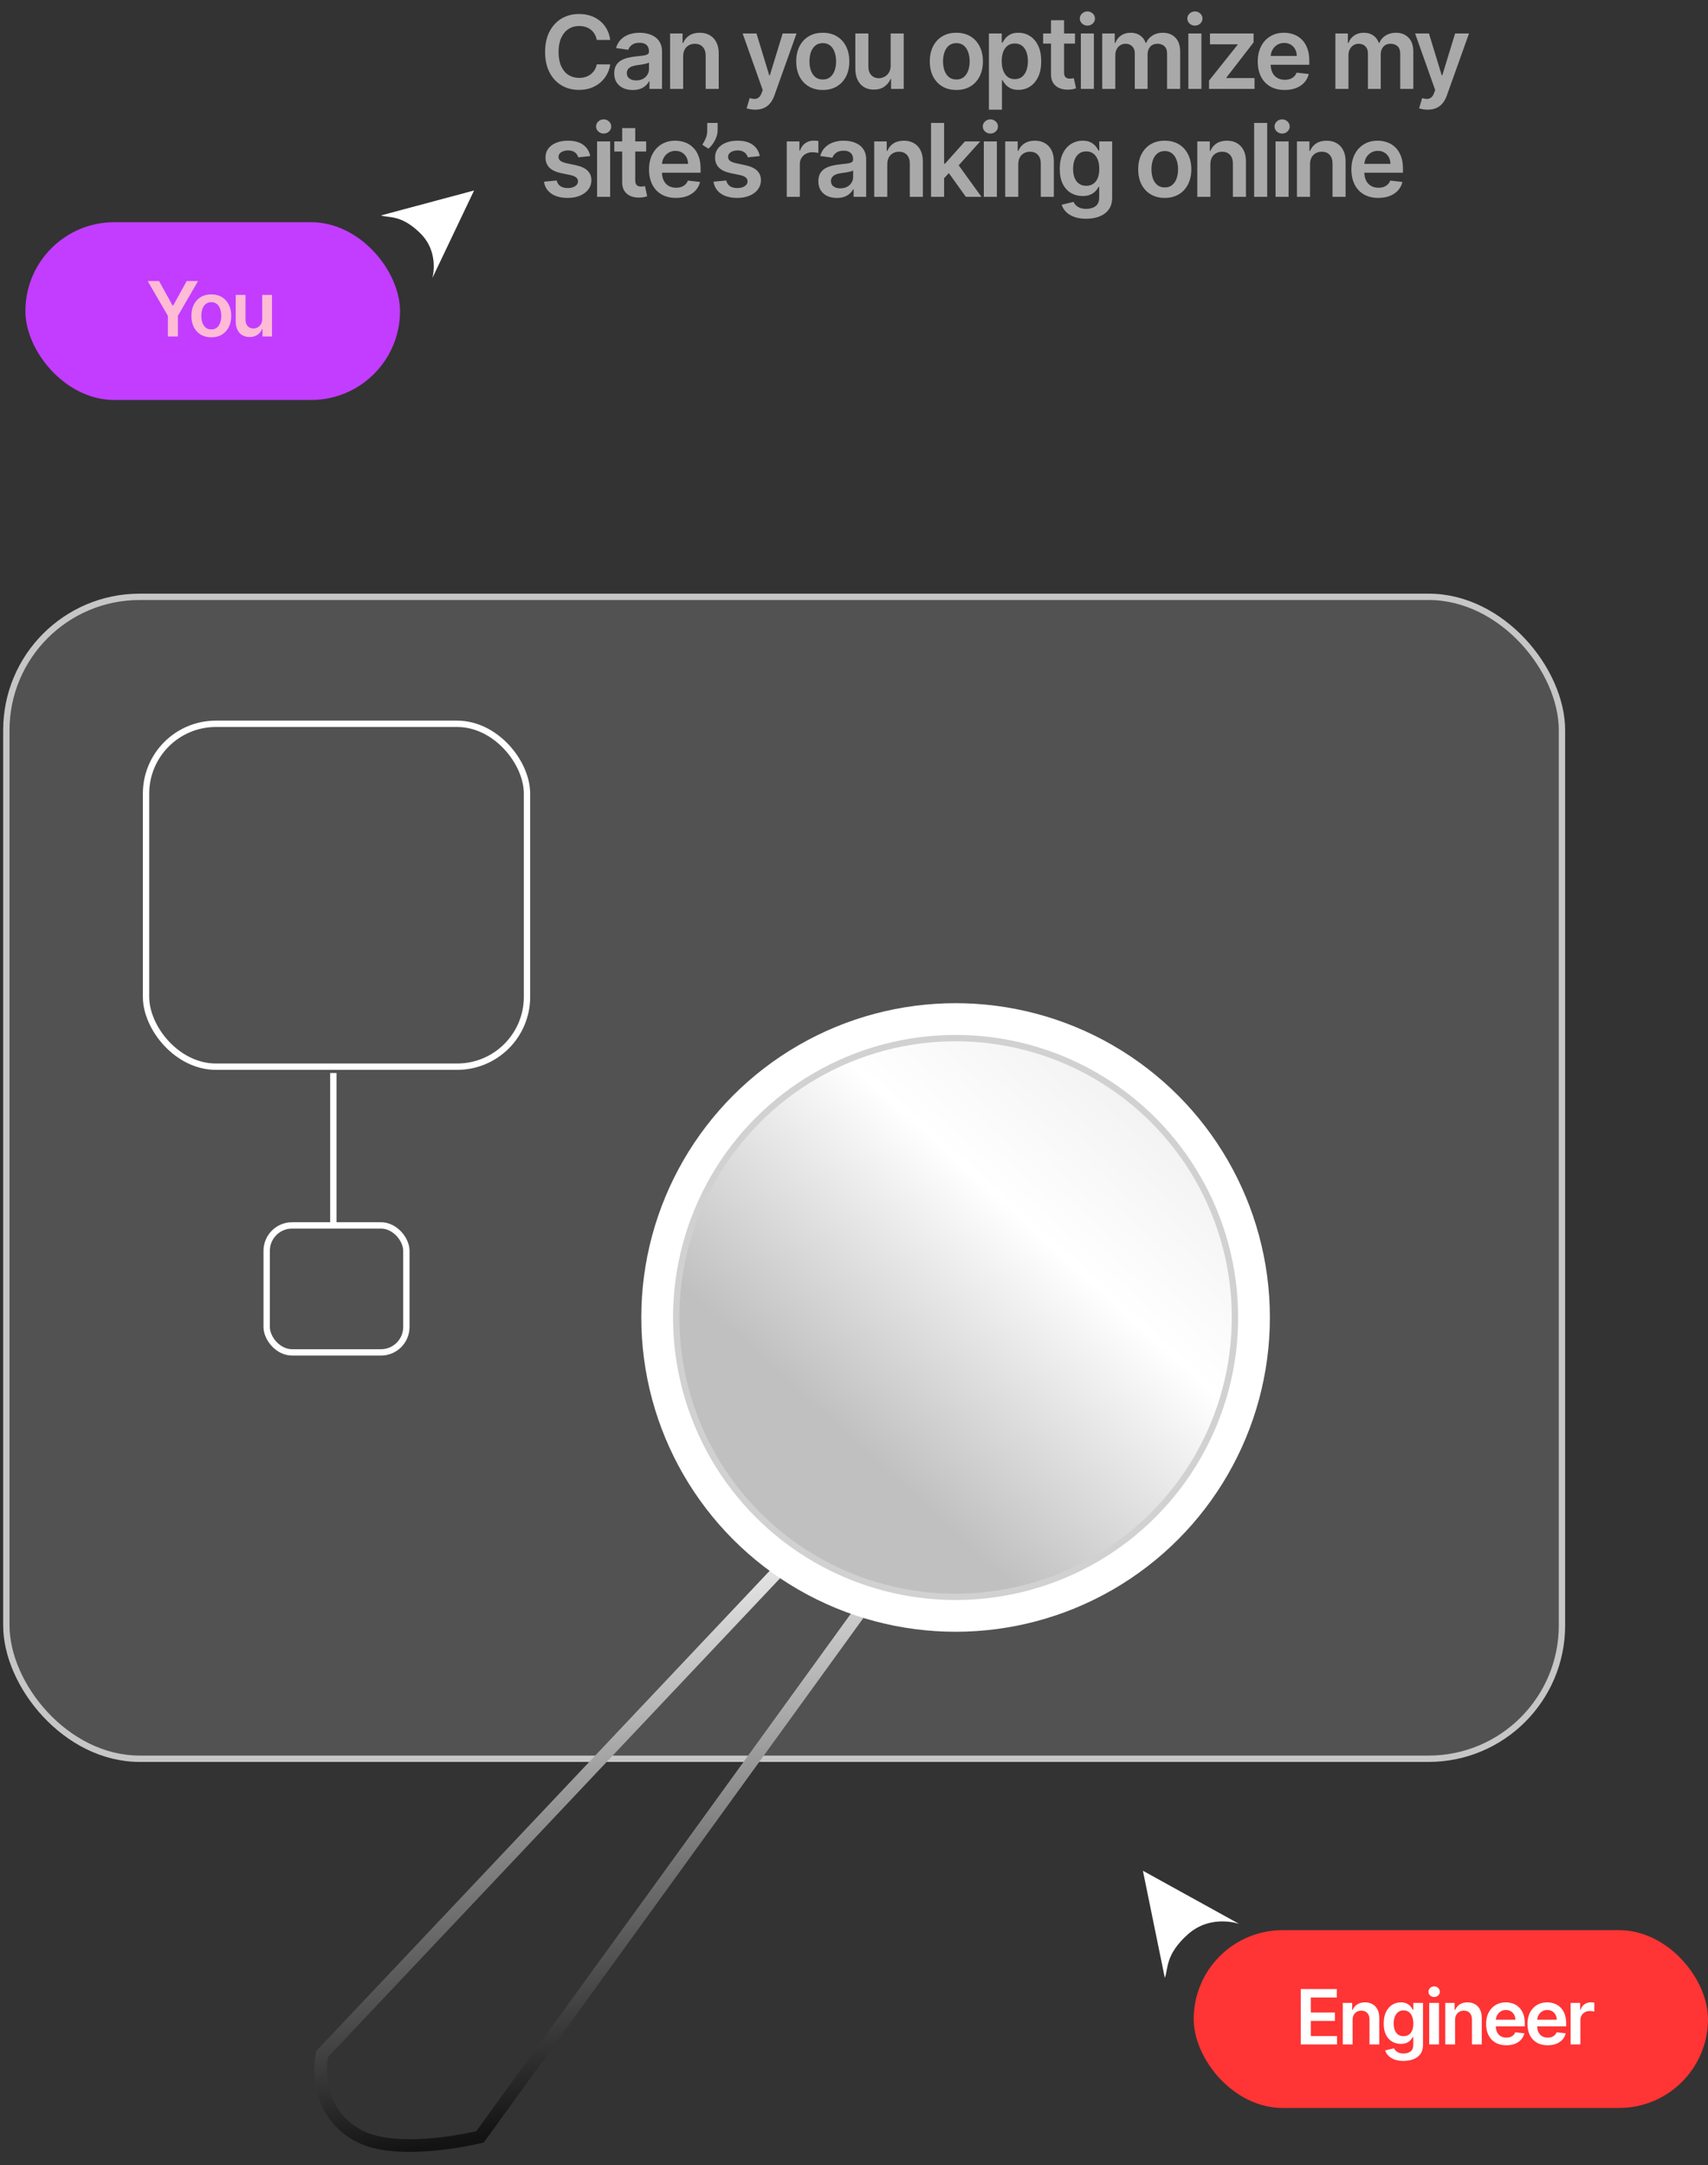 <svg width="269" height="341" viewBox="0 0 269 341" fill="none" xmlns="http://www.w3.org/2000/svg">
<rect x="0" y="0" width="269" height="341" fill="#333333" stroke="none"/>
<path d="M180 294.639L183.449 311.501C184.017 310.19 183.433 307.919 187.07 304.666C190.707 301.412 195.157 303.012 195.157 303.012L180 294.639Z" fill="white"/>
<rect x="188" y="304" width="81" height="28" rx="14" fill="#FF3434"/>
<path d="M204.861 322V313.273H210.537V314.598H206.442V316.967H210.243V318.293H206.442V320.675H210.571V322H204.861ZM213.024 318.165V322H211.482V315.455H212.956V316.567H213.033C213.183 316.2 213.423 315.909 213.753 315.693C214.085 315.477 214.496 315.369 214.985 315.369C215.436 315.369 215.83 315.466 216.165 315.659C216.503 315.852 216.764 316.132 216.949 316.499C217.137 316.865 217.229 317.31 217.226 317.832V322H215.683V318.071C215.683 317.634 215.57 317.291 215.342 317.044C215.118 316.797 214.807 316.673 214.409 316.673C214.139 316.673 213.899 316.733 213.689 316.852C213.482 316.969 213.318 317.138 213.199 317.359C213.083 317.581 213.024 317.849 213.024 318.165ZM221.041 324.591C220.487 324.591 220.011 324.516 219.613 324.365C219.215 324.217 218.896 324.018 218.654 323.768C218.413 323.518 218.245 323.241 218.152 322.938L219.541 322.601C219.603 322.729 219.694 322.855 219.813 322.98C219.933 323.108 220.093 323.213 220.295 323.295C220.5 323.381 220.757 323.423 221.066 323.423C221.504 323.423 221.866 323.317 222.153 323.104C222.44 322.893 222.583 322.547 222.583 322.064V320.824H222.507C222.427 320.983 222.311 321.146 222.157 321.314C222.007 321.482 221.806 321.622 221.556 321.736C221.309 321.849 220.998 321.906 220.623 321.906C220.12 321.906 219.664 321.788 219.255 321.553C218.849 321.314 218.525 320.959 218.284 320.487C218.045 320.013 217.926 319.419 217.926 318.706C217.926 317.987 218.045 317.381 218.284 316.886C218.525 316.389 218.85 316.013 219.26 315.757C219.669 315.499 220.125 315.369 220.627 315.369C221.011 315.369 221.326 315.435 221.573 315.565C221.823 315.693 222.022 315.848 222.17 316.03C222.318 316.209 222.43 316.378 222.507 316.537H222.592V315.455H224.113V322.107C224.113 322.666 223.98 323.129 223.713 323.496C223.446 323.862 223.081 324.136 222.617 324.318C222.154 324.5 221.629 324.591 221.041 324.591ZM221.054 320.696C221.38 320.696 221.659 320.616 221.889 320.457C222.119 320.298 222.294 320.07 222.413 319.771C222.532 319.473 222.592 319.115 222.592 318.697C222.592 318.286 222.532 317.925 222.413 317.615C222.296 317.305 222.123 317.065 221.893 316.895C221.666 316.722 221.386 316.635 221.054 316.635C220.71 316.635 220.423 316.724 220.193 316.903C219.963 317.082 219.789 317.328 219.673 317.641C219.556 317.95 219.498 318.303 219.498 318.697C219.498 319.098 219.556 319.449 219.673 319.75C219.792 320.048 219.967 320.281 220.197 320.449C220.43 320.614 220.715 320.696 221.054 320.696ZM225.094 322V315.455H226.637V322H225.094ZM225.87 314.526C225.625 314.526 225.415 314.445 225.239 314.283C225.063 314.118 224.975 313.92 224.975 313.69C224.975 313.457 225.063 313.26 225.239 313.098C225.415 312.933 225.625 312.851 225.87 312.851C226.117 312.851 226.327 312.933 226.5 313.098C226.677 313.26 226.765 313.457 226.765 313.69C226.765 313.92 226.677 314.118 226.5 314.283C226.327 314.445 226.117 314.526 225.87 314.526ZM229.166 318.165V322H227.623V315.455H229.098V316.567H229.174C229.325 316.2 229.565 315.909 229.894 315.693C230.227 315.477 230.637 315.369 231.126 315.369C231.578 315.369 231.971 315.466 232.306 315.659C232.644 315.852 232.906 316.132 233.09 316.499C233.278 316.865 233.37 317.31 233.367 317.832V322H231.825V318.071C231.825 317.634 231.711 317.291 231.484 317.044C231.259 316.797 230.948 316.673 230.551 316.673C230.281 316.673 230.041 316.733 229.83 316.852C229.623 316.969 229.46 317.138 229.34 317.359C229.224 317.581 229.166 317.849 229.166 318.165ZM237.233 322.128C236.577 322.128 236.01 321.991 235.533 321.719C235.059 321.443 234.694 321.054 234.438 320.551C234.182 320.045 234.054 319.45 234.054 318.766C234.054 318.092 234.182 317.501 234.438 316.993C234.696 316.482 235.057 316.084 235.52 315.8C235.983 315.513 236.527 315.369 237.152 315.369C237.556 315.369 237.936 315.435 238.294 315.565C238.655 315.693 238.973 315.892 239.249 316.162C239.527 316.432 239.746 316.776 239.905 317.193C240.064 317.608 240.144 318.102 240.144 318.676V319.149H234.779V318.109H238.665C238.662 317.814 238.598 317.551 238.473 317.321C238.348 317.088 238.174 316.905 237.949 316.771C237.728 316.638 237.469 316.571 237.174 316.571C236.858 316.571 236.581 316.648 236.343 316.801C236.104 316.952 235.918 317.151 235.784 317.398C235.654 317.642 235.587 317.911 235.584 318.203V319.111C235.584 319.491 235.654 319.818 235.793 320.091C235.932 320.361 236.127 320.568 236.377 320.713C236.627 320.855 236.919 320.926 237.255 320.926C237.479 320.926 237.682 320.895 237.864 320.832C238.046 320.767 238.203 320.672 238.337 320.547C238.471 320.422 238.571 320.267 238.64 320.082L240.08 320.244C239.989 320.625 239.816 320.957 239.56 321.241C239.307 321.523 238.983 321.741 238.588 321.898C238.194 322.051 237.742 322.128 237.233 322.128ZM243.747 322.128C243.09 322.128 242.524 321.991 242.046 321.719C241.572 321.443 241.207 321.054 240.951 320.551C240.695 320.045 240.568 319.45 240.568 318.766C240.568 318.092 240.695 317.501 240.951 316.993C241.21 316.482 241.57 316.084 242.034 315.8C242.497 315.513 243.041 315.369 243.666 315.369C244.069 315.369 244.45 315.435 244.808 315.565C245.168 315.693 245.487 315.892 245.762 316.162C246.041 316.432 246.259 316.776 246.418 317.193C246.578 317.608 246.657 318.102 246.657 318.676V319.149H241.292V318.109H245.178C245.176 317.814 245.112 317.551 244.987 317.321C244.862 317.088 244.687 316.905 244.463 316.771C244.241 316.638 243.982 316.571 243.687 316.571C243.372 316.571 243.095 316.648 242.856 316.801C242.617 316.952 242.431 317.151 242.298 317.398C242.167 317.642 242.1 317.911 242.097 318.203V319.111C242.097 319.491 242.167 319.818 242.306 320.091C242.445 320.361 242.64 320.568 242.89 320.713C243.14 320.855 243.433 320.926 243.768 320.926C243.992 320.926 244.195 320.895 244.377 320.832C244.559 320.767 244.717 320.672 244.85 320.547C244.984 320.422 245.085 320.267 245.153 320.082L246.593 320.244C246.502 320.625 246.329 320.957 246.073 321.241C245.82 321.523 245.497 321.741 245.102 321.898C244.707 322.051 244.255 322.128 243.747 322.128ZM247.362 322V315.455H248.858V316.545H248.926C249.045 316.168 249.25 315.876 249.54 315.672C249.832 315.464 250.166 315.361 250.541 315.361C250.626 315.361 250.722 315.365 250.827 315.374C250.935 315.379 251.024 315.389 251.095 315.403V316.822C251.03 316.8 250.926 316.78 250.784 316.763C250.645 316.743 250.51 316.733 250.379 316.733C250.098 316.733 249.845 316.794 249.621 316.916C249.399 317.036 249.224 317.202 249.097 317.415C248.969 317.628 248.905 317.874 248.905 318.152V322H247.362Z" fill="white"/>
<path d="M74.665 30L60 33.93C61.185 34.361 63.153 33.726 66.211 36.756C69.268 39.786 68.095 43.79 68.095 43.79L74.665 30Z" fill="white"/>
<rect x="4" y="34.996" width="59" height="28" rx="14" fill="#C23DFF"/>
<path d="M23.264 44.269H25.05L27.185 48.129H27.27L29.405 44.269H31.19L28.016 49.74V52.996H26.439V49.74L23.264 44.269ZM33.278 53.124C32.639 53.124 32.085 52.983 31.616 52.702C31.148 52.42 30.784 52.027 30.525 51.521C30.27 51.016 30.142 50.425 30.142 49.749C30.142 49.072 30.27 48.48 30.525 47.972C30.784 47.463 31.148 47.068 31.616 46.787C32.085 46.506 32.639 46.365 33.278 46.365C33.917 46.365 34.471 46.506 34.94 46.787C35.409 47.068 35.771 47.463 36.027 47.972C36.285 48.48 36.415 49.072 36.415 49.749C36.415 50.425 36.285 51.016 36.027 51.521C35.771 52.027 35.409 52.42 34.94 52.702C34.471 52.983 33.917 53.124 33.278 53.124ZM33.287 51.888C33.633 51.888 33.923 51.793 34.156 51.602C34.389 51.409 34.562 51.151 34.676 50.827C34.792 50.503 34.851 50.142 34.851 49.744C34.851 49.344 34.792 48.981 34.676 48.658C34.562 48.331 34.389 48.071 34.156 47.878C33.923 47.685 33.633 47.588 33.287 47.588C32.932 47.588 32.636 47.685 32.4 47.878C32.167 48.071 31.993 48.331 31.876 48.658C31.763 48.981 31.706 49.344 31.706 49.744C31.706 50.142 31.763 50.503 31.876 50.827C31.993 51.151 32.167 51.409 32.4 51.602C32.636 51.793 32.932 51.888 33.287 51.888ZM41.296 50.243V46.45H42.838V52.996H41.343V51.832H41.274C41.127 52.199 40.884 52.499 40.546 52.731C40.211 52.965 39.797 53.081 39.306 53.081C38.877 53.081 38.497 52.986 38.168 52.795C37.841 52.602 37.586 52.322 37.401 51.956C37.216 51.587 37.124 51.141 37.124 50.618V46.45H38.666V50.379C38.666 50.794 38.78 51.124 39.007 51.368C39.235 51.612 39.533 51.734 39.902 51.734C40.13 51.734 40.35 51.679 40.563 51.568C40.776 51.457 40.951 51.293 41.087 51.074C41.226 50.852 41.296 50.575 41.296 50.243Z" fill="#FFBBD5"/>
<path d="M96.108 6.29H93.983C93.922 5.941 93.811 5.633 93.648 5.364C93.485 5.091 93.282 4.86 93.04 4.67C92.797 4.481 92.521 4.339 92.21 4.244C91.903 4.146 91.572 4.097 91.216 4.097C90.583 4.097 90.023 4.256 89.534 4.574C89.046 4.888 88.663 5.35 88.386 5.96C88.11 6.566 87.972 7.307 87.972 8.182C87.972 9.072 88.11 9.822 88.386 10.432C88.667 11.038 89.049 11.496 89.534 11.807C90.023 12.114 90.581 12.267 91.21 12.267C91.559 12.267 91.885 12.222 92.188 12.131C92.494 12.036 92.769 11.898 93.011 11.716C93.258 11.534 93.464 11.311 93.631 11.046C93.801 10.78 93.919 10.477 93.983 10.136L96.108 10.148C96.028 10.701 95.856 11.22 95.591 11.704C95.329 12.189 94.987 12.617 94.562 12.989C94.138 13.356 93.642 13.644 93.074 13.852C92.506 14.057 91.875 14.159 91.182 14.159C90.159 14.159 89.246 13.922 88.443 13.449C87.64 12.975 87.008 12.292 86.546 11.398C86.083 10.504 85.852 9.432 85.852 8.182C85.852 6.928 86.085 5.856 86.551 4.966C87.017 4.072 87.651 3.388 88.454 2.915C89.258 2.441 90.167 2.205 91.182 2.205C91.829 2.205 92.432 2.295 92.989 2.477C93.546 2.659 94.042 2.926 94.477 3.278C94.913 3.627 95.271 4.055 95.551 4.562C95.835 5.066 96.021 5.642 96.108 6.29ZM99.659 14.176C99.106 14.176 98.608 14.078 98.165 13.881C97.725 13.68 97.377 13.384 97.119 12.994C96.865 12.604 96.738 12.123 96.738 11.551C96.738 11.059 96.829 10.652 97.011 10.329C97.193 10.008 97.441 9.75 97.755 9.557C98.07 9.364 98.424 9.218 98.818 9.119C99.216 9.017 99.627 8.943 100.051 8.898C100.562 8.845 100.977 8.797 101.295 8.756C101.613 8.71 101.844 8.642 101.988 8.551C102.136 8.456 102.21 8.311 102.21 8.114V8.08C102.21 7.652 102.083 7.32 101.829 7.085C101.575 6.85 101.21 6.733 100.733 6.733C100.229 6.733 99.829 6.843 99.534 7.062C99.242 7.282 99.045 7.542 98.943 7.841L97.022 7.568C97.174 7.038 97.424 6.595 97.772 6.239C98.121 5.879 98.547 5.61 99.051 5.432C99.555 5.25 100.111 5.159 100.721 5.159C101.142 5.159 101.56 5.208 101.977 5.307C102.394 5.405 102.774 5.568 103.119 5.795C103.464 6.019 103.74 6.324 103.949 6.71C104.161 7.097 104.267 7.58 104.267 8.159V14H102.289V12.801H102.221C102.096 13.044 101.92 13.271 101.693 13.483C101.469 13.691 101.187 13.86 100.846 13.989C100.509 14.114 100.113 14.176 99.659 14.176ZM100.193 12.665C100.606 12.665 100.964 12.583 101.267 12.421C101.57 12.254 101.803 12.034 101.966 11.761C102.132 11.489 102.216 11.191 102.216 10.869V9.841C102.151 9.894 102.041 9.943 101.886 9.989C101.735 10.034 101.564 10.074 101.375 10.108C101.185 10.142 100.998 10.172 100.812 10.199C100.627 10.225 100.466 10.248 100.329 10.267C100.022 10.309 99.748 10.377 99.505 10.472C99.263 10.566 99.072 10.699 98.931 10.869C98.791 11.036 98.721 11.252 98.721 11.517C98.721 11.896 98.86 12.182 99.136 12.375C99.413 12.568 99.765 12.665 100.193 12.665ZM107.592 8.886V14H105.535V5.273H107.501V6.756H107.603C107.804 6.267 108.124 5.879 108.563 5.591C109.007 5.303 109.554 5.159 110.205 5.159C110.808 5.159 111.332 5.288 111.779 5.545C112.23 5.803 112.579 6.176 112.825 6.665C113.075 7.153 113.198 7.746 113.194 8.443V14H111.137V8.761C111.137 8.178 110.986 7.722 110.683 7.392C110.383 7.062 109.969 6.898 109.438 6.898C109.079 6.898 108.758 6.977 108.478 7.136C108.202 7.292 107.984 7.517 107.825 7.812C107.669 8.108 107.592 8.466 107.592 8.886ZM118.932 17.273C118.652 17.273 118.392 17.25 118.154 17.204C117.919 17.163 117.731 17.114 117.591 17.057L118.068 15.454C118.368 15.542 118.635 15.583 118.87 15.579C119.104 15.576 119.311 15.502 119.489 15.358C119.671 15.218 119.824 14.983 119.949 14.653L120.125 14.182L116.961 5.273H119.142L121.154 11.864H121.245L123.262 5.273H125.449L121.955 15.057C121.792 15.519 121.576 15.915 121.307 16.244C121.038 16.578 120.709 16.831 120.318 17.006C119.932 17.184 119.47 17.273 118.932 17.273ZM129.582 14.171C128.73 14.171 127.991 13.983 127.366 13.608C126.741 13.233 126.257 12.708 125.912 12.034C125.571 11.36 125.401 10.572 125.401 9.67C125.401 8.769 125.571 7.979 125.912 7.301C126.257 6.623 126.741 6.097 127.366 5.722C127.991 5.347 128.73 5.159 129.582 5.159C130.435 5.159 131.173 5.347 131.798 5.722C132.423 6.097 132.906 6.623 133.247 7.301C133.592 7.979 133.764 8.769 133.764 9.67C133.764 10.572 133.592 11.36 133.247 12.034C132.906 12.708 132.423 13.233 131.798 13.608C131.173 13.983 130.435 14.171 129.582 14.171ZM129.594 12.523C130.056 12.523 130.442 12.396 130.753 12.142C131.063 11.884 131.295 11.54 131.446 11.108C131.601 10.676 131.679 10.195 131.679 9.665C131.679 9.131 131.601 8.648 131.446 8.216C131.295 7.78 131.063 7.434 130.753 7.176C130.442 6.919 130.056 6.79 129.594 6.79C129.12 6.79 128.726 6.919 128.412 7.176C128.101 7.434 127.868 7.78 127.713 8.216C127.562 8.648 127.486 9.131 127.486 9.665C127.486 10.195 127.562 10.676 127.713 11.108C127.868 11.54 128.101 11.884 128.412 12.142C128.726 12.396 129.12 12.523 129.594 12.523ZM140.272 10.329V5.273H142.329V14H140.335V12.449H140.244C140.047 12.938 139.723 13.337 139.272 13.648C138.825 13.958 138.274 14.114 137.619 14.114C137.047 14.114 136.541 13.987 136.102 13.733C135.666 13.475 135.325 13.102 135.079 12.614C134.833 12.121 134.71 11.527 134.71 10.829V5.273H136.767V10.511C136.767 11.064 136.918 11.504 137.221 11.829C137.524 12.155 137.922 12.318 138.414 12.318C138.718 12.318 139.011 12.244 139.295 12.097C139.579 11.949 139.812 11.729 139.994 11.438C140.18 11.142 140.272 10.773 140.272 10.329ZM150.62 14.171C149.768 14.171 149.029 13.983 148.404 13.608C147.779 13.233 147.294 12.708 146.949 12.034C146.609 11.36 146.438 10.572 146.438 9.67C146.438 8.769 146.609 7.979 146.949 7.301C147.294 6.623 147.779 6.097 148.404 5.722C149.029 5.347 149.768 5.159 150.62 5.159C151.472 5.159 152.211 5.347 152.836 5.722C153.461 6.097 153.944 6.623 154.285 7.301C154.629 7.979 154.802 8.769 154.802 9.67C154.802 10.572 154.629 11.36 154.285 12.034C153.944 12.708 153.461 13.233 152.836 13.608C152.211 13.983 151.472 14.171 150.62 14.171ZM150.631 12.523C151.093 12.523 151.48 12.396 151.79 12.142C152.101 11.884 152.332 11.54 152.484 11.108C152.639 10.676 152.716 10.195 152.716 9.665C152.716 9.131 152.639 8.648 152.484 8.216C152.332 7.78 152.101 7.434 151.79 7.176C151.48 6.919 151.093 6.79 150.631 6.79C150.158 6.79 149.764 6.919 149.449 7.176C149.139 7.434 148.906 7.78 148.751 8.216C148.599 8.648 148.523 9.131 148.523 9.665C148.523 10.195 148.599 10.676 148.751 11.108C148.906 11.54 149.139 11.884 149.449 12.142C149.764 12.396 150.158 12.523 150.631 12.523ZM155.747 17.273V5.273H157.77V6.716H157.889C157.996 6.504 158.145 6.278 158.338 6.04C158.532 5.797 158.793 5.591 159.122 5.42C159.452 5.246 159.872 5.159 160.384 5.159C161.058 5.159 161.666 5.331 162.208 5.676C162.753 6.017 163.185 6.523 163.503 7.193C163.825 7.86 163.986 8.678 163.986 9.648C163.986 10.606 163.829 11.421 163.514 12.091C163.2 12.761 162.772 13.273 162.23 13.625C161.689 13.977 161.075 14.153 160.389 14.153C159.889 14.153 159.475 14.07 159.145 13.903C158.816 13.737 158.55 13.536 158.35 13.301C158.153 13.062 157.999 12.837 157.889 12.625H157.804V17.273H155.747ZM157.764 9.636C157.764 10.201 157.844 10.695 158.003 11.119C158.166 11.544 158.399 11.875 158.702 12.114C159.009 12.348 159.38 12.466 159.816 12.466C160.27 12.466 160.651 12.345 160.958 12.102C161.264 11.856 161.496 11.521 161.651 11.097C161.81 10.669 161.889 10.182 161.889 9.636C161.889 9.095 161.812 8.614 161.657 8.193C161.501 7.773 161.27 7.443 160.963 7.205C160.657 6.966 160.274 6.847 159.816 6.847C159.376 6.847 159.003 6.962 158.696 7.193C158.389 7.424 158.157 7.748 157.997 8.165C157.842 8.581 157.764 9.072 157.764 9.636ZM169.305 5.273V6.864H164.288V5.273H169.305ZM165.527 3.182H167.584V11.375C167.584 11.652 167.625 11.864 167.709 12.011C167.796 12.155 167.91 12.254 168.05 12.307C168.19 12.36 168.345 12.386 168.516 12.386C168.644 12.386 168.762 12.377 168.868 12.358C168.978 12.339 169.061 12.322 169.118 12.307L169.464 13.915C169.355 13.953 169.197 13.994 168.993 14.04C168.792 14.085 168.546 14.112 168.254 14.119C167.739 14.134 167.275 14.057 166.862 13.886C166.449 13.712 166.122 13.443 165.879 13.079C165.641 12.716 165.523 12.261 165.527 11.716V3.182ZM170.226 14V5.273H172.282V14H170.226ZM171.26 4.034C170.934 4.034 170.654 3.926 170.419 3.71C170.184 3.491 170.066 3.227 170.066 2.92C170.066 2.61 170.184 2.347 170.419 2.131C170.654 1.911 170.934 1.801 171.26 1.801C171.589 1.801 171.87 1.911 172.101 2.131C172.335 2.347 172.453 2.61 172.453 2.92C172.453 3.227 172.335 3.491 172.101 3.71C171.87 3.926 171.589 4.034 171.26 4.034ZM173.597 14V5.273H175.563V6.756H175.666C175.847 6.256 176.149 5.866 176.569 5.585C176.989 5.301 177.491 5.159 178.075 5.159C178.666 5.159 179.164 5.303 179.569 5.591C179.978 5.875 180.266 6.263 180.433 6.756H180.524C180.717 6.271 181.043 5.884 181.501 5.597C181.963 5.305 182.51 5.159 183.143 5.159C183.946 5.159 184.601 5.413 185.109 5.92C185.616 6.428 185.87 7.169 185.87 8.142V14H183.808V8.46C183.808 7.919 183.664 7.523 183.376 7.273C183.088 7.019 182.736 6.892 182.319 6.892C181.823 6.892 181.435 7.047 181.154 7.358C180.878 7.665 180.739 8.064 180.739 8.557V14H178.722V8.375C178.722 7.924 178.586 7.564 178.313 7.295C178.044 7.027 177.692 6.892 177.257 6.892C176.961 6.892 176.692 6.968 176.45 7.119C176.207 7.267 176.014 7.477 175.87 7.75C175.726 8.019 175.654 8.333 175.654 8.693V14H173.597ZM187.157 14V5.273H189.214V14H187.157ZM188.191 4.034C187.865 4.034 187.585 3.926 187.35 3.71C187.115 3.491 186.998 3.227 186.998 2.92C186.998 2.61 187.115 2.347 187.35 2.131C187.585 1.911 187.865 1.801 188.191 1.801C188.52 1.801 188.801 1.911 189.032 2.131C189.267 2.347 189.384 2.61 189.384 2.92C189.384 3.227 189.267 3.491 189.032 3.71C188.801 3.926 188.52 4.034 188.191 4.034ZM190.415 14V12.693L194.915 7.051V6.977H190.563V5.273H197.432V6.676L193.148 12.222V12.296H197.58V14H190.415ZM202.327 14.171C201.452 14.171 200.696 13.989 200.06 13.625C199.427 13.258 198.94 12.739 198.599 12.068C198.259 11.394 198.088 10.6 198.088 9.688C198.088 8.79 198.259 8.002 198.599 7.324C198.944 6.642 199.425 6.112 200.043 5.733C200.66 5.35 201.385 5.159 202.219 5.159C202.757 5.159 203.264 5.246 203.741 5.42C204.223 5.591 204.647 5.856 205.014 6.216C205.385 6.576 205.677 7.034 205.889 7.591C206.101 8.144 206.207 8.803 206.207 9.568V10.199H199.054V8.812H204.236C204.232 8.419 204.147 8.068 203.98 7.761C203.813 7.451 203.58 7.206 203.281 7.028C202.986 6.85 202.641 6.761 202.247 6.761C201.827 6.761 201.457 6.864 201.139 7.068C200.821 7.269 200.573 7.534 200.395 7.864C200.221 8.189 200.132 8.547 200.128 8.938V10.148C200.128 10.655 200.221 11.091 200.406 11.454C200.592 11.814 200.851 12.091 201.185 12.284C201.518 12.473 201.908 12.568 202.355 12.568C202.654 12.568 202.925 12.527 203.168 12.443C203.41 12.356 203.62 12.229 203.798 12.062C203.976 11.896 204.111 11.689 204.202 11.443L206.122 11.659C206.001 12.167 205.77 12.61 205.429 12.989C205.092 13.364 204.66 13.655 204.134 13.864C203.607 14.068 203.005 14.171 202.327 14.171ZM210.316 14V5.273H212.282V6.756H212.384C212.566 6.256 212.867 5.866 213.288 5.585C213.708 5.301 214.21 5.159 214.793 5.159C215.384 5.159 215.882 5.303 216.288 5.591C216.697 5.875 216.985 6.263 217.151 6.756H217.242C217.436 6.271 217.761 5.884 218.22 5.597C218.682 5.305 219.229 5.159 219.862 5.159C220.665 5.159 221.32 5.413 221.828 5.92C222.335 6.428 222.589 7.169 222.589 8.142V14H220.526V8.46C220.526 7.919 220.382 7.523 220.095 7.273C219.807 7.019 219.454 6.892 219.038 6.892C218.542 6.892 218.153 7.047 217.873 7.358C217.596 7.665 217.458 8.064 217.458 8.557V14H215.441V8.375C215.441 7.924 215.305 7.564 215.032 7.295C214.763 7.027 214.411 6.892 213.975 6.892C213.68 6.892 213.411 6.968 213.168 7.119C212.926 7.267 212.733 7.477 212.589 7.75C212.445 8.019 212.373 8.333 212.373 8.693V14H210.316ZM224.841 17.273C224.561 17.273 224.302 17.25 224.063 17.204C223.828 17.163 223.641 17.114 223.501 17.057L223.978 15.454C224.277 15.542 224.544 15.583 224.779 15.579C225.014 15.576 225.22 15.502 225.398 15.358C225.58 15.218 225.734 14.983 225.859 14.653L226.035 14.182L222.87 5.273H225.052L227.063 11.864H227.154L229.171 5.273H231.359L227.864 15.057C227.701 15.519 227.485 15.915 227.216 16.244C226.948 16.578 226.618 16.831 226.228 17.006C225.841 17.184 225.379 17.273 224.841 17.273ZM92.954 24.579L91.079 24.784C91.026 24.595 90.934 24.417 90.801 24.25C90.672 24.083 90.498 23.949 90.278 23.847C90.059 23.744 89.79 23.693 89.472 23.693C89.044 23.693 88.684 23.786 88.392 23.972C88.104 24.157 87.962 24.398 87.966 24.693C87.962 24.947 88.055 25.153 88.244 25.312C88.438 25.472 88.756 25.602 89.199 25.704L90.688 26.023C91.513 26.201 92.127 26.483 92.528 26.869C92.934 27.256 93.138 27.761 93.142 28.386C93.138 28.936 92.977 29.421 92.659 29.841C92.345 30.258 91.907 30.583 91.347 30.818C90.786 31.053 90.142 31.171 89.415 31.171C88.347 31.171 87.487 30.947 86.835 30.5C86.184 30.049 85.796 29.422 85.671 28.619L87.676 28.426C87.767 28.82 87.96 29.117 88.256 29.318C88.551 29.519 88.936 29.619 89.409 29.619C89.898 29.619 90.29 29.519 90.585 29.318C90.885 29.117 91.034 28.869 91.034 28.574C91.034 28.324 90.938 28.117 90.744 27.954C90.555 27.792 90.26 27.667 89.858 27.579L88.369 27.267C87.532 27.093 86.913 26.799 86.511 26.386C86.11 25.97 85.911 25.443 85.915 24.807C85.911 24.269 86.057 23.803 86.352 23.409C86.651 23.011 87.066 22.704 87.597 22.489C88.131 22.269 88.746 22.159 89.443 22.159C90.466 22.159 91.271 22.377 91.858 22.812C92.449 23.248 92.814 23.837 92.954 24.579ZM94.038 31V22.273H96.095V31H94.038ZM95.072 21.034C94.746 21.034 94.466 20.926 94.231 20.71C93.996 20.491 93.879 20.227 93.879 19.921C93.879 19.61 93.996 19.347 94.231 19.131C94.466 18.911 94.746 18.801 95.072 18.801C95.402 18.801 95.682 18.911 95.913 19.131C96.148 19.347 96.265 19.61 96.265 19.921C96.265 20.227 96.148 20.491 95.913 20.71C95.682 20.926 95.402 21.034 95.072 21.034ZM101.768 22.273V23.864H96.751V22.273H101.768ZM97.99 20.182H100.046V28.375C100.046 28.651 100.088 28.864 100.171 29.011C100.258 29.155 100.372 29.254 100.512 29.307C100.652 29.36 100.808 29.386 100.978 29.386C101.107 29.386 101.224 29.377 101.33 29.358C101.44 29.339 101.524 29.322 101.58 29.307L101.927 30.915C101.817 30.953 101.66 30.994 101.455 31.04C101.255 31.085 101.008 31.112 100.717 31.119C100.202 31.134 99.738 31.057 99.325 30.886C98.912 30.712 98.584 30.443 98.342 30.079C98.103 29.716 97.986 29.261 97.99 28.716V20.182ZM106.458 31.171C105.583 31.171 104.827 30.989 104.191 30.625C103.558 30.258 103.072 29.739 102.731 29.068C102.39 28.394 102.219 27.6 102.219 26.688C102.219 25.79 102.39 25.002 102.731 24.324C103.075 23.642 103.556 23.112 104.174 22.733C104.791 22.35 105.517 22.159 106.35 22.159C106.888 22.159 107.395 22.246 107.873 22.421C108.354 22.591 108.778 22.856 109.145 23.216C109.517 23.576 109.808 24.034 110.02 24.591C110.233 25.144 110.339 25.803 110.339 26.568V27.199H103.185V25.812H108.367C108.363 25.419 108.278 25.068 108.111 24.761C107.945 24.451 107.712 24.206 107.413 24.028C107.117 23.85 106.772 23.761 106.378 23.761C105.958 23.761 105.589 23.864 105.27 24.068C104.952 24.269 104.704 24.534 104.526 24.864C104.352 25.189 104.263 25.547 104.259 25.938V27.148C104.259 27.655 104.352 28.091 104.538 28.454C104.723 28.814 104.983 29.091 105.316 29.284C105.649 29.474 106.039 29.568 106.486 29.568C106.786 29.568 107.056 29.526 107.299 29.443C107.541 29.356 107.752 29.229 107.93 29.062C108.108 28.896 108.242 28.689 108.333 28.443L110.253 28.659C110.132 29.167 109.901 29.61 109.56 29.989C109.223 30.364 108.791 30.655 108.265 30.864C107.738 31.068 107.136 31.171 106.458 31.171ZM113.023 19.364V20.523C113.023 20.856 112.959 21.203 112.83 21.562C112.705 21.919 112.532 22.259 112.313 22.585C112.093 22.907 111.843 23.184 111.563 23.415L110.608 22.796C110.817 22.481 110.998 22.142 111.154 21.778C111.309 21.411 111.387 20.996 111.387 20.534V19.364H113.023ZM119.658 24.579L117.783 24.784C117.73 24.595 117.637 24.417 117.504 24.25C117.375 24.083 117.201 23.949 116.982 23.847C116.762 23.744 116.493 23.693 116.175 23.693C115.747 23.693 115.387 23.786 115.095 23.972C114.807 24.157 114.665 24.398 114.669 24.693C114.665 24.947 114.758 25.153 114.947 25.312C115.141 25.472 115.459 25.602 115.902 25.704L117.391 26.023C118.216 26.201 118.83 26.483 119.232 26.869C119.637 27.256 119.841 27.761 119.845 28.386C119.841 28.936 119.68 29.421 119.362 29.841C119.048 30.258 118.61 30.583 118.05 30.818C117.489 31.053 116.845 31.171 116.118 31.171C115.05 31.171 114.19 30.947 113.538 30.5C112.887 30.049 112.499 29.422 112.374 28.619L114.379 28.426C114.47 28.82 114.663 29.117 114.959 29.318C115.254 29.519 115.639 29.619 116.112 29.619C116.601 29.619 116.993 29.519 117.288 29.318C117.588 29.117 117.737 28.869 117.737 28.574C117.737 28.324 117.641 28.117 117.447 27.954C117.258 27.792 116.963 27.667 116.561 27.579L115.072 27.267C114.235 27.093 113.616 26.799 113.214 26.386C112.813 25.97 112.614 25.443 112.618 24.807C112.614 24.269 112.76 23.803 113.055 23.409C113.355 23.011 113.769 22.704 114.3 22.489C114.834 22.269 115.449 22.159 116.146 22.159C117.169 22.159 117.974 22.377 118.561 22.812C119.152 23.248 119.518 23.837 119.658 24.579ZM123.91 31V22.273H125.904V23.727H125.995C126.154 23.224 126.427 22.835 126.813 22.562C127.204 22.286 127.649 22.148 128.149 22.148C128.262 22.148 128.389 22.153 128.529 22.165C128.673 22.172 128.793 22.186 128.887 22.204V24.097C128.8 24.066 128.662 24.04 128.472 24.017C128.287 23.991 128.107 23.977 127.933 23.977C127.558 23.977 127.221 24.059 126.921 24.222C126.626 24.381 126.393 24.602 126.222 24.886C126.052 25.171 125.967 25.498 125.967 25.869V31H123.91ZM131.809 31.176C131.256 31.176 130.758 31.078 130.314 30.881C129.875 30.68 129.527 30.384 129.269 29.994C129.015 29.604 128.888 29.123 128.888 28.551C128.888 28.059 128.979 27.651 129.161 27.329C129.343 27.008 129.591 26.75 129.905 26.557C130.22 26.364 130.574 26.218 130.968 26.119C131.366 26.017 131.777 25.943 132.201 25.898C132.712 25.845 133.127 25.797 133.445 25.756C133.763 25.71 133.994 25.642 134.138 25.551C134.286 25.456 134.36 25.311 134.36 25.114V25.079C134.36 24.651 134.233 24.32 133.979 24.085C133.725 23.85 133.36 23.733 132.883 23.733C132.379 23.733 131.979 23.843 131.684 24.062C131.392 24.282 131.195 24.542 131.093 24.841L129.172 24.568C129.324 24.038 129.574 23.595 129.922 23.239C130.271 22.879 130.697 22.61 131.201 22.432C131.705 22.25 132.261 22.159 132.871 22.159C133.292 22.159 133.71 22.208 134.127 22.307C134.544 22.405 134.924 22.568 135.269 22.796C135.614 23.019 135.89 23.324 136.099 23.71C136.311 24.097 136.417 24.579 136.417 25.159V31H134.439V29.801H134.371C134.246 30.044 134.07 30.271 133.843 30.483C133.619 30.691 133.337 30.86 132.996 30.989C132.659 31.114 132.263 31.176 131.809 31.176ZM132.343 29.665C132.756 29.665 133.114 29.583 133.417 29.421C133.72 29.254 133.953 29.034 134.116 28.761C134.282 28.489 134.366 28.191 134.366 27.869V26.841C134.301 26.894 134.191 26.943 134.036 26.989C133.885 27.034 133.714 27.074 133.525 27.108C133.335 27.142 133.148 27.172 132.962 27.199C132.777 27.225 132.616 27.248 132.479 27.267C132.172 27.309 131.898 27.377 131.655 27.472C131.413 27.566 131.222 27.699 131.082 27.869C130.941 28.036 130.871 28.252 130.871 28.517C130.871 28.896 131.01 29.182 131.286 29.375C131.563 29.568 131.915 29.665 132.343 29.665ZM139.742 25.886V31H137.685V22.273H139.651V23.756H139.753C139.954 23.267 140.274 22.879 140.713 22.591C141.157 22.303 141.704 22.159 142.355 22.159C142.958 22.159 143.482 22.288 143.929 22.546C144.38 22.803 144.729 23.176 144.975 23.665C145.225 24.153 145.348 24.746 145.344 25.443V31H143.287V25.761C143.287 25.178 143.136 24.722 142.833 24.392C142.533 24.062 142.119 23.898 141.588 23.898C141.229 23.898 140.908 23.977 140.628 24.136C140.352 24.292 140.134 24.517 139.975 24.812C139.819 25.108 139.742 25.466 139.742 25.886ZM148.51 28.261L148.504 25.778H148.834L151.97 22.273H154.374L150.516 26.568H150.089L148.51 28.261ZM146.635 31V19.364H148.692V31H146.635ZM152.112 31L149.271 27.028L150.658 25.579L154.572 31H152.112ZM154.944 31V22.273H157.001V31H154.944ZM155.978 21.034C155.653 21.034 155.372 20.926 155.137 20.71C154.903 20.491 154.785 20.227 154.785 19.921C154.785 19.61 154.903 19.347 155.137 19.131C155.372 18.911 155.653 18.801 155.978 18.801C156.308 18.801 156.588 18.911 156.819 19.131C157.054 19.347 157.172 19.61 157.172 19.921C157.172 20.227 157.054 20.491 156.819 20.71C156.588 20.926 156.308 21.034 155.978 21.034ZM160.373 25.886V31H158.316V22.273H160.282V23.756H160.384C160.585 23.267 160.905 22.879 161.345 22.591C161.788 22.303 162.335 22.159 162.987 22.159C163.589 22.159 164.114 22.288 164.561 22.546C165.011 22.803 165.36 23.176 165.606 23.665C165.856 24.153 165.979 24.746 165.975 25.443V31H163.918V25.761C163.918 25.178 163.767 24.722 163.464 24.392C163.165 24.062 162.75 23.898 162.22 23.898C161.86 23.898 161.54 23.977 161.259 24.136C160.983 24.292 160.765 24.517 160.606 24.812C160.451 25.108 160.373 25.466 160.373 25.886ZM171.062 34.455C170.323 34.455 169.689 34.354 169.158 34.153C168.628 33.956 168.202 33.691 167.88 33.358C167.558 33.025 167.334 32.655 167.209 32.25L169.062 31.801C169.145 31.972 169.266 32.14 169.425 32.307C169.584 32.477 169.798 32.617 170.067 32.727C170.34 32.841 170.683 32.898 171.096 32.898C171.679 32.898 172.162 32.756 172.545 32.472C172.927 32.191 173.118 31.729 173.118 31.085V29.432H173.016C172.91 29.644 172.755 29.862 172.55 30.085C172.35 30.309 172.082 30.496 171.749 30.648C171.42 30.799 171.005 30.875 170.505 30.875C169.834 30.875 169.226 30.718 168.681 30.403C168.139 30.085 167.707 29.612 167.386 28.983C167.067 28.35 166.908 27.559 166.908 26.608C166.908 25.65 167.067 24.841 167.386 24.182C167.707 23.519 168.141 23.017 168.687 22.676C169.232 22.331 169.84 22.159 170.511 22.159C171.022 22.159 171.442 22.246 171.772 22.421C172.105 22.591 172.37 22.797 172.567 23.04C172.764 23.278 172.914 23.504 173.016 23.716H173.13V22.273H175.158V31.142C175.158 31.888 174.98 32.506 174.624 32.994C174.268 33.483 173.781 33.849 173.164 34.091C172.546 34.333 171.846 34.455 171.062 34.455ZM171.079 29.261C171.514 29.261 171.886 29.155 172.192 28.943C172.499 28.731 172.732 28.426 172.891 28.028C173.05 27.631 173.13 27.153 173.13 26.597C173.13 26.047 173.05 25.566 172.891 25.153C172.736 24.741 172.505 24.421 172.198 24.193C171.895 23.962 171.522 23.847 171.079 23.847C170.62 23.847 170.238 23.966 169.931 24.204C169.624 24.443 169.393 24.771 169.238 25.188C169.082 25.6 169.005 26.07 169.005 26.597C169.005 27.131 169.082 27.599 169.238 28C169.397 28.398 169.63 28.708 169.937 28.932C170.247 29.151 170.628 29.261 171.079 29.261ZM183.442 31.171C182.589 31.171 181.851 30.983 181.226 30.608C180.601 30.233 180.116 29.708 179.771 29.034C179.43 28.36 179.26 27.572 179.26 26.671C179.26 25.769 179.43 24.979 179.771 24.301C180.116 23.623 180.601 23.097 181.226 22.722C181.851 22.347 182.589 22.159 183.442 22.159C184.294 22.159 185.033 22.347 185.658 22.722C186.283 23.097 186.766 23.623 187.107 24.301C187.451 24.979 187.624 25.769 187.624 26.671C187.624 27.572 187.451 28.36 187.107 29.034C186.766 29.708 186.283 30.233 185.658 30.608C185.033 30.983 184.294 31.171 183.442 31.171ZM183.453 29.523C183.915 29.523 184.302 29.396 184.612 29.142C184.923 28.884 185.154 28.54 185.305 28.108C185.461 27.676 185.538 27.195 185.538 26.665C185.538 26.131 185.461 25.648 185.305 25.216C185.154 24.78 184.923 24.434 184.612 24.176C184.302 23.919 183.915 23.79 183.453 23.79C182.98 23.79 182.586 23.919 182.271 24.176C181.961 24.434 181.728 24.78 181.572 25.216C181.421 25.648 181.345 26.131 181.345 26.665C181.345 27.195 181.421 27.676 181.572 28.108C181.728 28.54 181.961 28.884 182.271 29.142C182.586 29.396 182.98 29.523 183.453 29.523ZM190.626 25.886V31H188.569V22.273H190.535V23.756H190.637C190.838 23.267 191.158 22.879 191.598 22.591C192.041 22.303 192.588 22.159 193.24 22.159C193.842 22.159 194.367 22.288 194.814 22.546C195.264 22.803 195.613 23.176 195.859 23.665C196.109 24.153 196.232 24.746 196.228 25.443V31H194.172V25.761C194.172 25.178 194.02 24.722 193.717 24.392C193.418 24.062 193.003 23.898 192.473 23.898C192.113 23.898 191.793 23.977 191.512 24.136C191.236 24.292 191.018 24.517 190.859 24.812C190.704 25.108 190.626 25.466 190.626 25.886ZM199.576 19.364V31H197.519V19.364H199.576ZM200.891 31V22.273H202.948V31H200.891ZM201.925 21.034C201.6 21.034 201.319 20.926 201.084 20.71C200.85 20.491 200.732 20.227 200.732 19.921C200.732 19.61 200.85 19.347 201.084 19.131C201.319 18.911 201.6 18.801 201.925 18.801C202.255 18.801 202.535 18.911 202.766 19.131C203.001 19.347 203.118 19.61 203.118 19.921C203.118 20.227 203.001 20.491 202.766 20.71C202.535 20.926 202.255 21.034 201.925 21.034ZM206.32 25.886V31H204.263V22.273H206.229V23.756H206.331C206.532 23.267 206.852 22.879 207.291 22.591C207.735 22.303 208.282 22.159 208.934 22.159C209.536 22.159 210.06 22.288 210.507 22.546C210.958 22.803 211.307 23.176 211.553 23.665C211.803 24.153 211.926 24.746 211.922 25.443V31H209.865V25.761C209.865 25.178 209.714 24.722 209.411 24.392C209.112 24.062 208.697 23.898 208.166 23.898C207.807 23.898 207.487 23.977 207.206 24.136C206.93 24.292 206.712 24.517 206.553 24.812C206.398 25.108 206.32 25.466 206.32 25.886ZM217.077 31.171C216.202 31.171 215.446 30.989 214.81 30.625C214.177 30.258 213.69 29.739 213.349 29.068C213.009 28.394 212.838 27.6 212.838 26.688C212.838 25.79 213.009 25.002 213.349 24.324C213.694 23.642 214.175 23.112 214.793 22.733C215.41 22.35 216.135 22.159 216.969 22.159C217.507 22.159 218.014 22.246 218.491 22.421C218.973 22.591 219.397 22.856 219.764 23.216C220.135 23.576 220.427 24.034 220.639 24.591C220.851 25.144 220.957 25.803 220.957 26.568V27.199H213.804V25.812H218.986C218.982 25.419 218.897 25.068 218.73 24.761C218.563 24.451 218.33 24.206 218.031 24.028C217.736 23.85 217.391 23.761 216.997 23.761C216.577 23.761 216.207 23.864 215.889 24.068C215.571 24.269 215.323 24.534 215.145 24.864C214.971 25.189 214.882 25.547 214.878 25.938V27.148C214.878 27.655 214.971 28.091 215.156 28.454C215.342 28.814 215.601 29.091 215.935 29.284C216.268 29.474 216.658 29.568 217.105 29.568C217.404 29.568 217.675 29.526 217.918 29.443C218.16 29.356 218.37 29.229 218.548 29.062C218.726 28.896 218.861 28.689 218.952 28.443L220.872 28.659C220.751 29.167 220.52 29.61 220.179 29.989C219.842 30.364 219.41 30.655 218.884 30.864C218.357 31.068 217.755 31.171 217.077 31.171Z" fill="#A9A9A9"/>
<rect x="1" y="94" width="245" height="183" rx="21" fill="#525252" stroke="#C6C6C6"/>
<path d="M50.736 323.511L134.498 234.787L145.633 239.79L75.599 336.555C75.599 336.555 62.965 339.69 56.654 336.466C50.342 333.242 50.079 326.486 50.736 323.511Z" stroke="url(#paint0_linear_614_452)" stroke-width="2"/>
<circle cx="150.5" cy="207.5" r="49.5" fill="white"/>
<circle cx="150.5" cy="207.5" r="44" fill="url(#paint1_linear_614_452)" fill-opacity="0.29" stroke="#D1D1D1"/>
<rect x="23" y="114" width="60" height="54" rx="11" stroke="white"/>
<rect x="42" y="193" width="22" height="20" rx="4" stroke="white"/>
<line x1="52.5" y1="169" x2="52.5" y2="193" stroke="white"/>
<defs>
<linearGradient id="paint0_linear_614_452" x1="90.704" y1="242.686" x2="106.636" y2="331.025" gradientUnits="userSpaceOnUse">
<stop stop-color="white"/>
<stop offset="1" stop-color="#131313"/>
</linearGradient>
<linearGradient id="paint1_linear_614_452" x1="186.276" y1="172.944" x2="125.701" y2="239.617" gradientUnits="userSpaceOnUse">
<stop stop-color="#CCCCCC"/>
<stop offset="0.345" stop-color="white"/>
<stop offset="0.835" stop-color="#252525"/>
</linearGradient>
</defs>
</svg>
